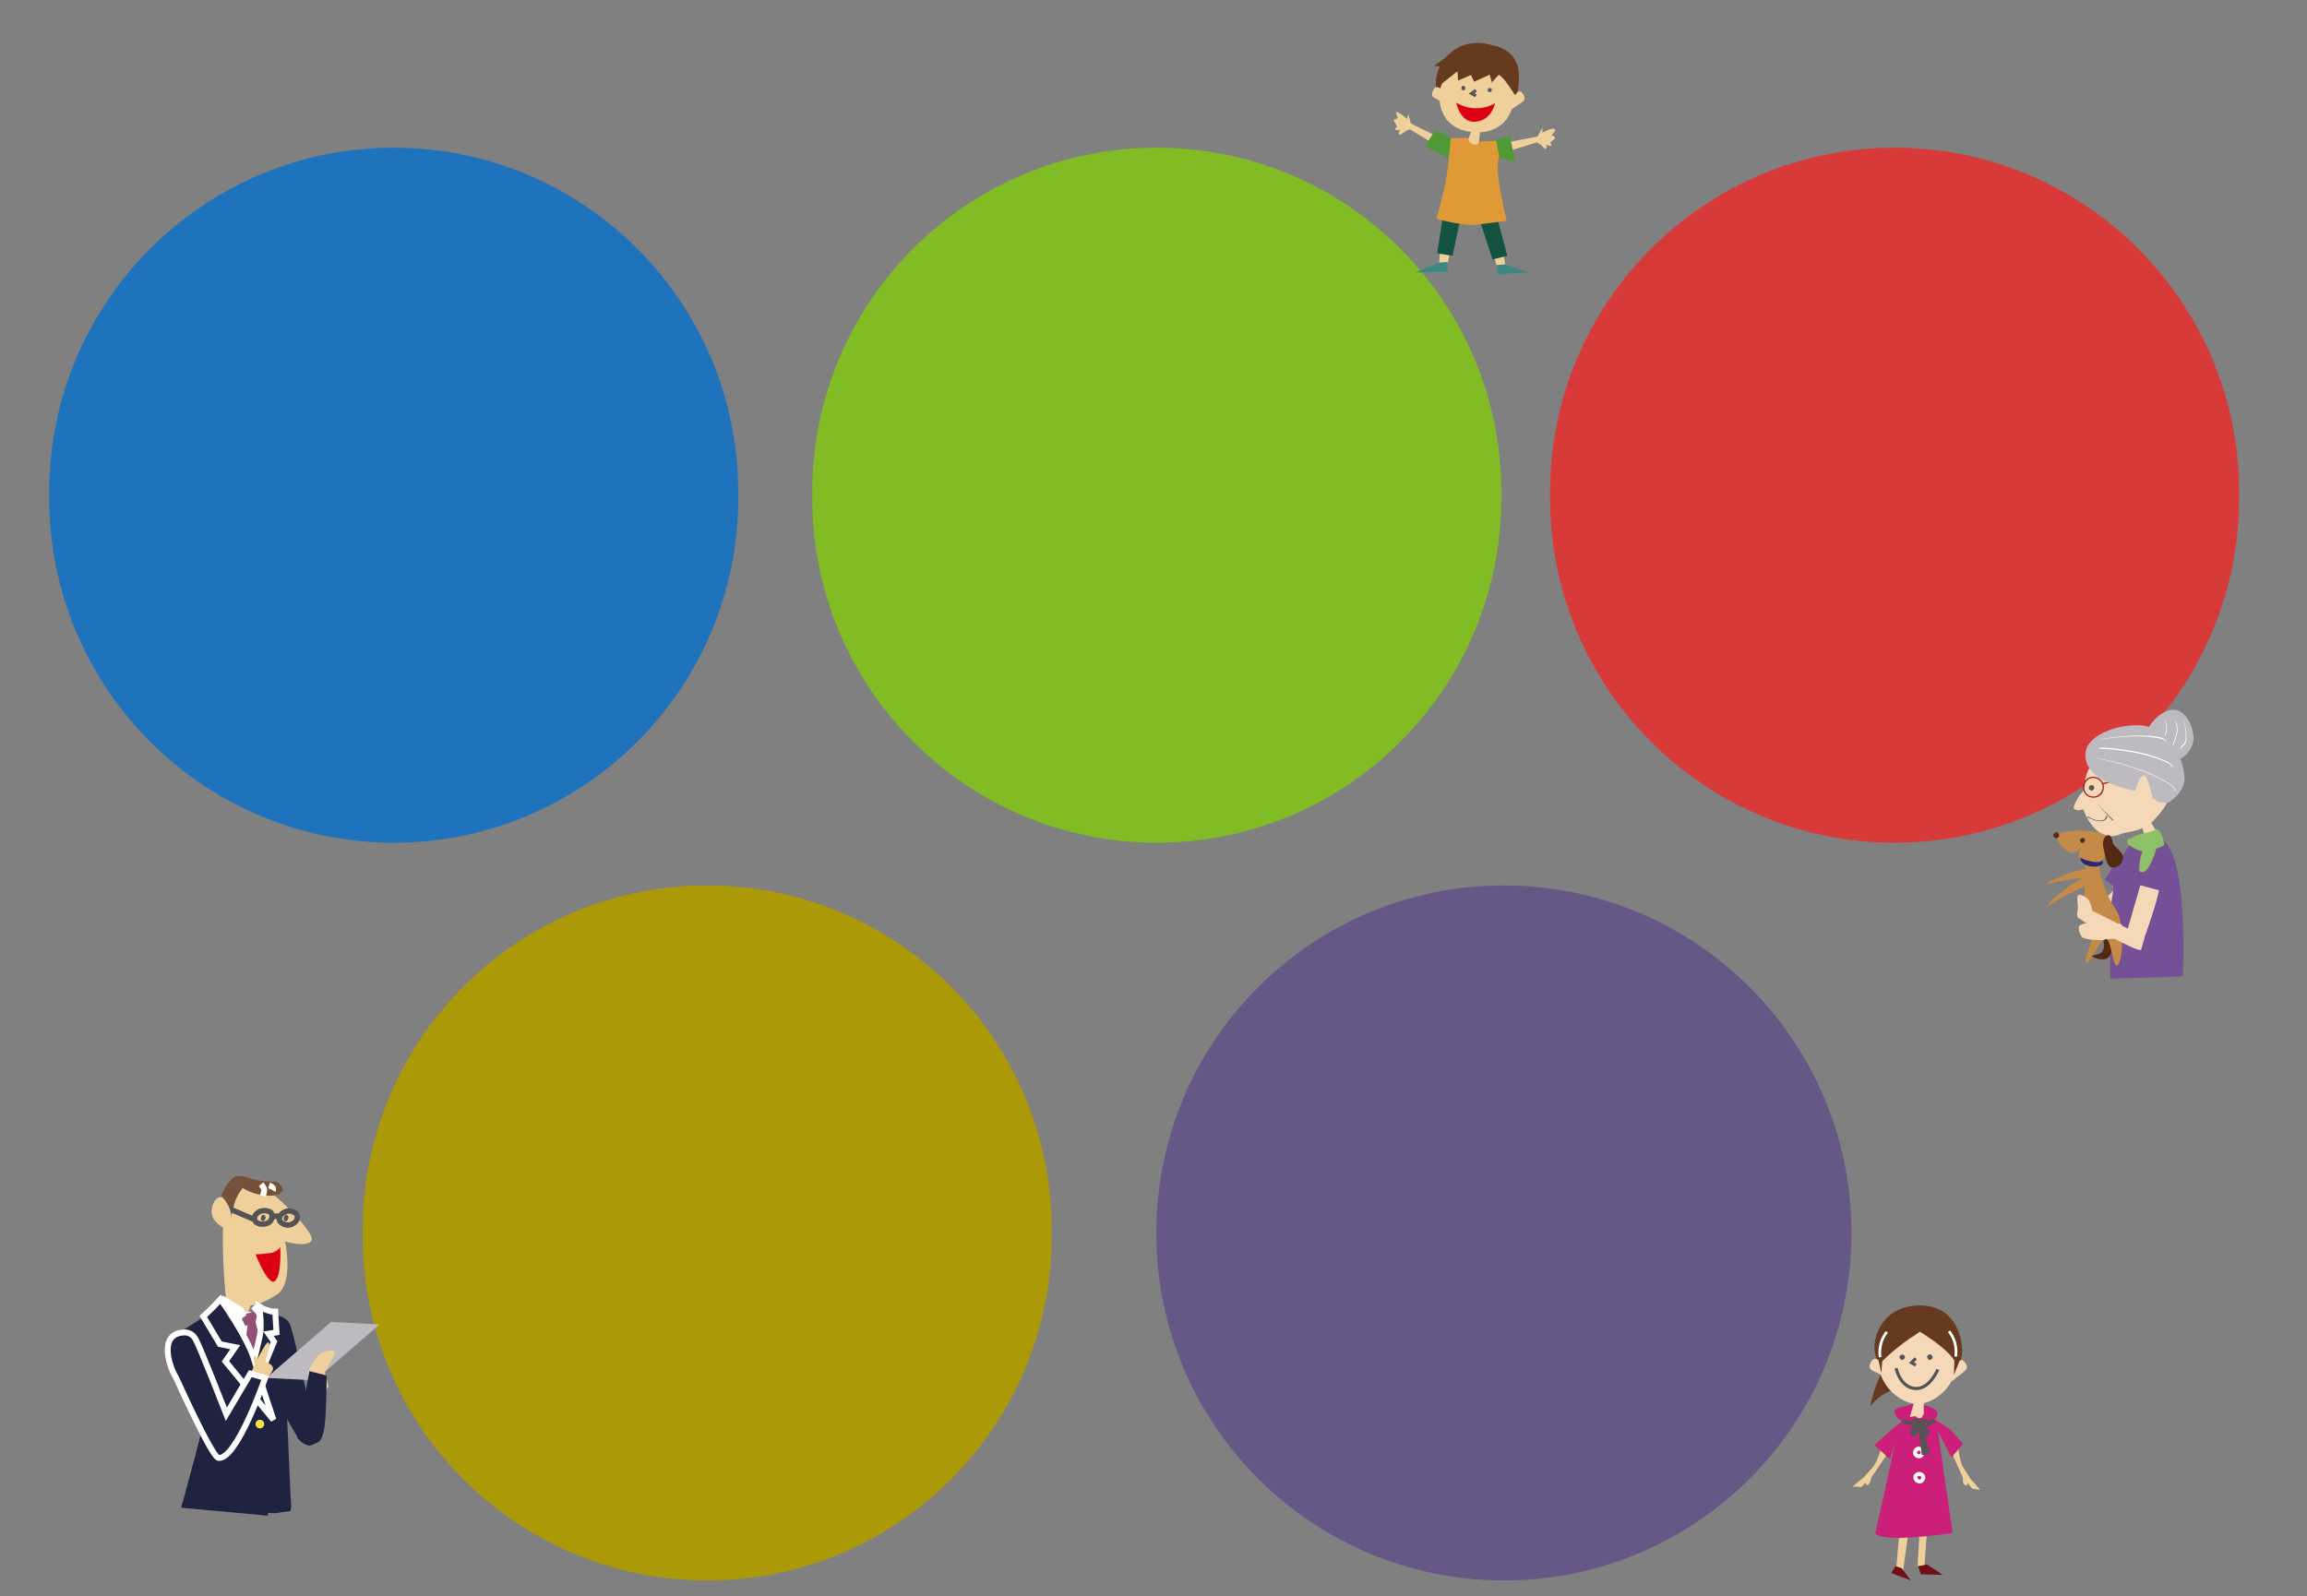 <?xml version="1.0" encoding="utf-8"?>
<!-- Generator: Adobe Illustrator 23.0.6, SVG Export Plug-In . SVG Version: 6.00 Build 0)  -->
<svg version="1.1" id="レイヤー_1" xmlns="http://www.w3.org/2000/svg" xmlns:xlink="http://www.w3.org/1999/xlink" x="0px"
	 y="0px" width="375px" height="259.5px" viewBox="0 0 375 259.5" style="enable-background:new 0 0 375 259.5;"
	 xml:space="preserve">
<rect x="0" y="0" width="375" height="259.5" fill="#808080" stroke="none"/>
<style type="text/css">
	.st0{fill:#655886;}
	.st1{fill:#81BC24;}
	.st2{fill:#1E73BC;}
	.st3{fill:#AC9908;}
	.st4{fill-rule:evenodd;clip-rule:evenodd;fill:#663A1E;}
	.st5{fill-rule:evenodd;clip-rule:evenodd;fill:#F0D09A;}
	.st6{fill-rule:evenodd;clip-rule:evenodd;fill:#535453;}
	.st7{fill-rule:evenodd;clip-rule:evenodd;fill:#145341;}
	.st8{fill-rule:evenodd;clip-rule:evenodd;fill:#4F9936;}
	.st9{fill-rule:evenodd;clip-rule:evenodd;fill:#DF9936;}
	.st10{fill-rule:evenodd;clip-rule:evenodd;fill:#3C8984;}
	.st11{fill:none;stroke:#535453;stroke-width:0.508;}
	.st12{fill-rule:evenodd;clip-rule:evenodd;fill:#DD0014;}
	.st13{fill-rule:evenodd;clip-rule:evenodd;fill:#CC1F7A;}
	.st14{fill-rule:evenodd;clip-rule:evenodd;fill:#F5D8B8;}
	.st15{fill-rule:evenodd;clip-rule:evenodd;fill:#710F18;}
	.st16{fill:none;stroke:#FFFFFF;stroke-width:0.635;}
	.st17{fill:none;stroke:#535453;stroke-width:0.635;}
	.st18{fill:none;stroke:#FFFFFF;stroke-width:0.44;}
	.st19{fill-rule:evenodd;clip-rule:evenodd;fill:#202340;}
	.st20{fill-rule:evenodd;clip-rule:evenodd;fill:#745138;}
	.st21{fill:none;stroke:#FFFFFF;stroke-width:0.96;}
	.st22{fill-rule:evenodd;clip-rule:evenodd;fill:#FFFFFF;}
	.st23{fill-rule:evenodd;clip-rule:evenodd;fill:#944F75;}
	.st24{fill-rule:evenodd;clip-rule:evenodd;fill:#202340;stroke:#FFFFFF;stroke-width:0.96;}
	.st25{fill-rule:evenodd;clip-rule:evenodd;fill:#F4E544;}
	.st26{fill:none;stroke:#535453;stroke-width:0.875;}
	.st27{fill-rule:evenodd;clip-rule:evenodd;fill:#BDBAC0;}
	.st28{fill:#D83A3A;}
	.st29{fill:#F5D8B8;}
	.st30{fill:#9E1D1A;}
	.st31{fill:#BDBAC0;}
	.st32{fill:#765097;}
	.st33{fill:#552A14;}
	.st34{fill:#C68A48;}
	.st35{fill:#2C267B;}
	.st36{fill:#472D26;}
	.st37{fill:#8EC067;}
</style>
<g id="グループ_1305" transform="translate(187.754 1930.569)">
	<g id="グループ_1302" transform="translate(0 0)">
		<path id="長方形_25" class="st0" d="M56.7-1786.6L56.7-1786.6c31.2,0,56.5,25.3,56.5,56.5l0,0c0,31.2-25.3,56.5-56.5,56.5l0,0
			c-31.2,0-56.5-25.3-56.5-56.5l0,0C0.2-1761.3,25.5-1786.6,56.7-1786.6z"/>
	</g>
</g>
<g id="グループ_1303" transform="translate(131.635 1811.318)">
	<g id="グループ_1302-2" transform="translate(0)">
		<path id="長方形_25-2" class="st1" d="M56.4-1787.3L56.4-1787.3c30.9,0,56,25.1,56,56v1c0,30.9-25.1,56-56,56l0,0
			c-30.9,0-56-25.1-56-56v-1C0.4-1762.2,25.4-1787.3,56.4-1787.3z"/>
	</g>
</g>
<g id="グループ_244" transform="translate(8 1811.318)">
	<g id="グループ_1302-3" transform="translate(0)">
		<path id="長方形_25-3" class="st2" d="M56-1787.3L56-1787.3c30.9,0,56,25.1,56,56v1c0,30.9-25.1,56-56,56l0,0
			c-30.9,0-56-25.1-56-56v-1C0-1762.2,25.1-1787.3,56-1787.3z"/>
	</g>
</g>
<g id="グループ_1306" transform="translate(58.857 1930.569)">
	<g id="グループ_1302-4" transform="translate(0 0)">
		<path id="長方形_25-4" class="st3" d="M56.1-1786.6L56.1-1786.6c30.9,0,56,25.1,56,56v1c0,30.9-25.1,56-56,56l0,0
			c-30.9,0-56-25.1-56-56v-1C0.1-1761.5,25.2-1786.6,56.1-1786.6z"/>
	</g>
</g>
<g id="グループ_1310" transform="translate(226.609 1793.991)">
	<path id="パス_418" class="st4" d="M20.2-1779.9c-0.2,3.7-3.4,6.5-7.1,6.3s-6.5-3.4-6.3-7.1s3.4-6.5,7.1-6.3c0.1,0,0.1,0,0.2,0
		C17.8-1786.7,20.5-1783.6,20.2-1779.9z"/>
	<g id="グループ_336" transform="translate(15.204 13.769)">
		<path id="パス_419" class="st5" d="M0-1784l8.3-1.6c0,0,2.9-1.5,2.7-1c-0.1,0.3-0.3,0.5-0.6,0.8c0,0,0.6,0.2,0.2,0.8
			c-0.3,0.4-0.7,0.7-1.3,0.8l-0.8-0.1l-0.5-0.3l-7.5,2.3L0-1784z"/>
		<path id="パス_420" class="st5" d="M8-1785.4l0.9-1.6v0.8c0,0,1.8-0.9,1.9-0.6s-1,1.2-1,1.2s0.9-0.2,1.1,0.1s-0.4,0.8-0.9,0.6
			s0.6,0.6,0.3,0.8s-0.9-0.3-0.9-0.3s0.4,0.6,0.1,0.8s-1.1-1-1.1-1"/>
	</g>
	<g id="グループ_337" transform="translate(6.083 7.148)">
		<path id="パス_421" class="st5" d="M2.3-1786.1c0,0-1.3-1.2-1.7-0.8s-0.9,1.3-0.1,1.7s1.6,1,1.6,1"/>
		<path id="パス_422" class="st5" d="M13-1785.4c0,0,1.2-1.2,1.6-0.8s0.9,1.2,0.1,1.7s-2.2,1.5-2.2,1.5"/>
	</g>
	<path id="パス_423" class="st5" d="M12.7-1773.1l-1.1,3l2.1,0.2l0.3-3.1L12.7-1773.1z"/>
	<path id="パス_424" class="st5" d="M19.5-1778c-0.3,3.3-2.5,5.8-6.6,5.5s-5.8-3.2-5.5-6.5s4.6-5.7,6.5-5.5S19.8-1781.4,19.5-1778
		z"/>
	<path id="パス_425" class="st6" d="M11.5-1779.9c0.1,0.1,0.1,0.3,0,0.5c-0.1,0.1-0.3,0.1-0.5,0c-0.1-0.1-0.1-0.3,0-0.5l0,0
		C11.1-1780.1,11.3-1780.1,11.5-1779.9z"/>
	<path id="パス_426" class="st6" d="M15.8-1779.6c0.1,0.1,0.1,0.4,0,0.5s-0.4,0.1-0.5,0s-0.1-0.4,0-0.5
		C15.4-1779.7,15.6-1779.7,15.8-1779.6z"/>
	<path id="パス_427" class="st5" d="M7.7-1755.6l-0.4,4.6l1.4-0.1l0.7-3.5L7.7-1755.6z"/>
	<path id="パス_428" class="st5" d="M15.5-1754.8l1.3,4.4l1.3-0.4l-0.6-3.5L15.5-1754.8z"/>
	<g id="グループ_338" transform="translate(0 11.246)">
		<path id="パス_429" class="st5" d="M10.2-1781.5l-7.6-3.7c0,0-2.4-2.2-2.3-1.7c0.1,0.3,0.2,0.6,0.3,0.9c0,0-0.6,0-0.4,0.8
			c0.2,0.5,0.5,0.9,1,1.1L2-1784l0.6-0.2l6.7,4.1L10.2-1781.5z"/>
		<path id="パス_430" class="st5" d="M2.8-1784.9l-0.5-1.8l-0.2,0.8c0,0-1.5-1.3-1.7-1.1s0.6,1.4,0.6,1.4s-0.9-0.4-1-0.2
			s0.2,0.8,0.7,0.9s-0.8,0.4-0.5,0.7s0.9,0,0.9,0s-0.5,0.5-0.3,0.8s1.3-0.7,1.3-0.7"/>
	</g>
	<path id="パス_431" class="st7" d="M8.5-1762.4l-1.5,9.6l2.5,0.4l2.1-9.9L8.5-1762.4z"/>
	<path id="パス_432" class="st7" d="M13-1761l3,9.2l2.4-0.6l-2.6-9.8L13-1761z"/>
	<path id="パス_433" class="st8" d="M12.4-1769.9c2.7-1,6.4-2.1,6.4-2.1l0.9,4.3l-3-0.7c0.3,0.2-0.1,0.7-0.7,1.3L12.4-1769.9z"/>
	<path id="パス_434" class="st8" d="M9.4-1768l-4.4-2.2l1.7-2.6c1.1,0.4,2.1,0.9,3.1,1.5c0.4,0.2,0.7,0.4,1.1,0.6L9.4-1768z"/>
	<path id="パス_435" class="st9" d="M9.2-1771.5c-0.2,2.4-0.4,4.7-0.8,7c-0.6,2.8-1.5,6.1-1.5,6.1c1.9,0.5,3.8,0.9,5.8,1
		c1.4-0.1,5.6-0.7,5.6-0.7s-0.9-3.7-1.3-6.6c-0.4-3.1,0.1-3.8,0.1-3.8l-0.5-2.6L14-1771c-0.2,0.4-0.6,0.6-1,0.5
		c-0.8-0.1-1.1-1.1-1.1-1.1L9.2-1771.5z"/>
	<path id="パス_436" class="st10" d="M8.7-1751.4l-1.4,0.1l-3.8,1.6l5.2-0.1V-1751.4z"/>
	<path id="パス_437" class="st10" d="M16.7-1750.9l1.4-0.1l3.9,1.3l-5.2,0.3L16.7-1750.9z"/>
	<path id="パス_438" class="st4" d="M14.5-1786.8c-7.5-0.4-7.1,6.7-7.1,6.7l2.9-2.3l0.1,1.5l2.1-0.9l0.5,1.1l3.1-1.4
		c0,0,0.8-0.5,2.5,2c1.3,2,1.2,1.5,1.2,1.5S22.7-1786.4,14.5-1786.8z"/>
	<path id="パス_439" class="st4" d="M10.3-1786l-3.8,2.7l2.1,0.3L10.3-1786z"/>
	<path id="パス_440" class="st11" d="M13.3-1779.3l-0.7,0.5l0.7,0.4"/>
	<path id="パス_441" class="st4" d="M17.4-1782.2c-0.5,0.5-1,1-1.5,1.6l-0.7-2.4"/>
	<path id="パス_442" class="st12" d="M10.1-1777.3c0,0,0.6,3.3,3.1,3.1c2.7-0.2,3.2-3,3.2-3C14.5-1776.1,12.1-1776.1,10.1-1777.3z
		"/>
</g>
<g id="グループ_1312" transform="translate(301.205 1999.264)">
	<path id="パス_443" class="st4" d="M9.4-1776.7c0,0-1.7-3.9-3.7-1.2c-1.4,2.2-2.4,4.7-2.9,7.3c0.7-0.9,1.6-1.7,2.6-2.2
		C6.9-1773.4,9.7-1775.5,9.4-1776.7z"/>
	<path id="パス_444" class="st4" d="M17.7-1779.1c0.2-1.8-0.6-7.9-6.8-7.9s-7.9,5.3-7.3,7.9c0.9,4,3.2,7.3,7,7.3
		S17.2-1775.1,17.7-1779.1z"/>
	<path id="パス_445" class="st13" d="M12-1767.5c0,0,2.7-1.6,1.4-2.5c-0.6-0.5-1.4-0.8-2.3-0.8c-0.5-0.3-1.2-0.3-1.7-0.1
		c-1,0.4-2.9,0.4-2.6,1.4c0.2,0.6,0.7,1.1,1.2,1.3l0.9,0.3"/>
	<g id="グループ_340" transform="translate(2.774 8.644)">
		<path id="パス_446" class="st14" d="M2.3-1786.2c0,0-1.4-1.2-1.9-0.6s-0.8,1.4,0.1,1.8s1.8,0.9,1.8,0.9"/>
		<path id="パス_447" class="st14" d="M13.5-1785.7c0,0,1.1-1.4,1.6-1s1,1.2,0.3,1.7c-0.8,0.6-2.1,1.7-2.1,1.7"/>
	</g>
	<path id="パス_448" class="st14" d="M10.1-1771.9l-0.9,3.2h2.3v-3.2H10.1z"/>
	<path id="パス_449" class="st14" d="M16.8-1777.6c0,3.5-3.4,6.6-6.3,6.6s-6.3-3.1-6.3-6.6s4.3-5.6,6.3-5.6
		S16.8-1781.1,16.8-1777.6z"/>
	<path id="パス_450" class="st6" d="M8.3-1778.9c0.2,0.2,0.2,0.4,0,0.6s-0.4,0.2-0.6,0s-0.2-0.4,0-0.6l0,0
		C7.9-1779,8.1-1779.1,8.3-1778.9z"/>
	<path id="パス_451" class="st6" d="M12.8-1778.9c0.2,0.2,0.2,0.5,0,0.6c-0.2,0.2-0.5,0.2-0.6,0c-0.2-0.2-0.2-0.5,0-0.6l0,0
		C12.3-1779.1,12.6-1779.1,12.8-1778.9z"/>
	<path id="パス_452" class="st11" d="M10.2-1778.4l-0.7,0.7l0.7,0.4"/>
	<path id="パス_453" class="st5" d="M4.9-1764.8c0,0-0.8,3.1-1.7,4.1s-1.5,1.7-1.5,1.7s-2.2,1.7-1.7,1.5s1,0.1,1.3,0
		s0.7-0.7,0.7-0.7s0.1,0.6,0.5,0.3s0.4-1,0.4-1l2.9-4.3"/>
	<path id="パス_454" class="st5" d="M17-1765c0,0,0.2,3.2,0.9,4.3s1.2,1.9,1.2,1.9s1.9,2,1.4,1.8s-1-0.1-1.2-0.3
		c-0.2-0.2-0.4-0.5-0.6-0.8c0,0-0.2,0.6-0.6,0.2s-0.2-1-0.2-1l-2.1-4.7"/>
	<path id="パス_455" class="st5" d="M7.8-1753.3l-0.8,9.5l1.1,0.2l1.4-10"/>
	<path id="パス_456" class="st5" d="M10.9-1751.7l-0.4,7l1.1,0.2l0.6-8.1"/>
	<path id="パス_457" class="st15" d="M6.9-1744.6l-0.7,1.1l3.2,1.2l-1.5-2L6.9-1744.6z"/>
	<path id="パス_458" class="st15" d="M10.6-1744.6l0.4,1.3l3.6,0.1l-2.6-1.7L10.6-1744.6z"/>
	<path id="パス_459" class="st13" d="M6.7-1764.3c0,0.9-3.1,14.4-3.1,14.4s0.6,0.7,4.2,0.7c2.8-0.1,5.6-0.4,8.4-0.8
		c-0.4-2.6-2.4-16.6-2.4-16.6l2.2,4.3l1.9-2.2c-0.7-0.8-1.4-1.6-2.2-2.4c-0.9-0.7-4.1-2.6-4.1-2.6l-0.7,1.1l-0.7-0.6l-0.9,0.1
		c-0.8-0.1-5.8,4.6-5.8,4.6L6-1762L6.7-1764.3z"/>
	<path id="パス_460" class="st16" d="M10.1-1762.9c0.1,0.3,0.5,0.5,0.8,0.4s0.5-0.5,0.4-0.8s-0.5-0.5-0.8-0.4l0,0
		C10.2-1763.6,10-1763.2,10.1-1762.9z"/>
	<path id="パス_461" class="st16" d="M10.2-1758.8c0.1,0.3,0.5,0.5,0.8,0.4s0.5-0.5,0.4-0.8s-0.5-0.5-0.8-0.4
		C10.2-1759.5,10-1759.1,10.2-1758.8z"/>
	<path id="パス_462" class="st17" d="M8-1768.2l0.9,0.3l0.9,0.1"/>
	<path id="パス_463" class="st17" d="M12-1767.5c0.4-0.3,0.8-0.6,1.2-0.9"/>
	<path id="パス_464" class="st17" d="M11.2-1767.9c0,0,1.2,1.7,0.8,1.8S10.9-1767.1,11.2-1767.9z"/>
	<path id="パス_465" class="st17" d="M10.5-1767.8c0,0-0.3,2-0.7,1.8S9.7-1767.3,10.5-1767.8z"/>
	<path id="パス_466" class="st17" d="M12.1-1768.4l-0.9,0.4c0,0-0.9-0.3-1.5-0.5"/>
	<line id="線_54" class="st17" x1="10.8" y1="-1767.9" x2="11.5" y2="-1762.7"/>
	<line id="線_55" class="st17" x1="10.8" y1="-1767.9" x2="12.2" y2="-1762.8"/>
	<path id="パス_467" class="st11" d="M7-1776.8c0,0,0.7,3.3,3.3,3.3c2.2,0,3.5-3.1,3.5-3.1"/>
	<path id="パス_468" class="st4" d="M11.9-1783.6c-0.8,0.7-1.7,1.4-2.6,1.9c-1.7,1.2-3.3,2.5-4.7,3.9v0.7l-0.3-3.7
		c0,0,5.4-5.6,8.2-3.6L11.9-1783.6z"/>
	<path id="パス_469" class="st4" d="M9.6-1783.5c0,0,7,3.9,7.3,6.5c0,0,0.4-5-1-6L9.6-1783.5z"/>
	<path id="パス_470" class="st4" d="M4.9-1779.9l-0.3,3.9l-0.8-3.6L4.9-1779.9z"/>
	<path id="パス_471" class="st4" d="M16.5-1778.7l-0.1,3l1-2.5L16.5-1778.7z"/>
	<path id="パス_472" class="st18" d="M4.4-1778.6c-0.2-1.5,0.2-3,1.1-4.1"/>
	<path id="パス_473" class="st18" d="M16.7-1778.7c0.2-1.5-0.2-3-1.1-4.1"/>
</g>
<g id="グループ_1309" transform="translate(27.295 1978.144)">
	<g id="グループ_318" transform="translate(2.047 0)">
		<g id="グループ_317">
			<path id="パス_354" class="st19" d="M17.1-1752.8l0.8,18.2c0,0,0.3,2.2-0.2,2.2s-2.3,0.3-2.3,0.3l-5.2-0.2l0.8-21.9"/>
			<path id="パス_355" class="st19" d="M15.1-1749.1l-0.9,17.4L0.1-1733c0,0,4.7-16.8,4.7-19"/>
			<path id="パス_356" class="st19" d="M20-1743.5c-1.1,0.1-7.5-13.6-7.5-13.6l2.6-7.3c0,0,2.1,0.2,2.7,1.6s3.2,13.5,3.2,13.5
				L20-1743.5z"/>
			<path id="パス_357" class="st19" d="M6.1-1765.5l-6.1,3.9c0,0,4.1,8.3,4.6,11.5s0.6,3.5,0.6,3.5l11.5-0.7c0,0,0.9-8.7,1.1-10.8
				c0.1-1.5-0.1-3-0.6-4.5l-0.8-1.3l-6-1.1"/>
			<path id="パス_358" class="st5" d="M14.9-1784.1l1.6,1.4c0,0,5.8,5.4,4.7,6.4s-4.2,0-4.2,0s1.5,6.9-1.4,8.7s-4.2,1.7-4.2,1.7
				l-2.3,6.4c-0.9-2.7-1.4-5.5-1.8-8.3c-0.3-3.6-0.5-7.2-0.4-10.8c0,0-1.7-0.8-1.8-2.3s0.8-2.7,1.7-2.5c0.6,0.7,1.7,2.1,1.3,3.6
				l1.5-5.9L14.9-1784.1z"/>
			<path id="パス_359" class="st20" d="M10.1-1785L10.1-1785c1.1,0.7,2.3,1.1,3.6,1.2c2.5,0.4,3-0.9,3-0.9s-0.5-1.1-1.1-1.3
				c-1.2,0-2.3-0.1-3.5-0.3c-1.4-0.4-2.9-1.1-3.7-0.2c-0.9,0.9-1.5,2-2,3.2c-0.3,1.1-0.4,1.5-0.4,1.5l1.8,1.6
				c0.5-0.7,0.8-1.4,0.9-2.2C9-1783.3,9.5-1784.2,10.1-1785z"/>
			<path id="パス_360" class="st21" d="M13.1-1785.6c0,0,0.6,0.7,0.5,1.1l-0.2,0.8"/>
			<path id="パス_361" class="st21" d="M14.4-1785.4c0,0,0.9,0.3,0.6,0.8"/>
			<path id="パス_362" class="st22" d="M13.2-1764.1l-2-0.8l-3.1,0.6l-1.1,2c0,0,4.4,9.4,5,8.6S13.2-1764.1,13.2-1764.1z"/>
			<path id="パス_363" class="st23" d="M11-1763.5l-0.9,7.4l2.8,2l0.6-3.9l-1.4-5.6L11-1763.5z"/>
			<path id="パス_364" class="st23" d="M12.4-1764.1l-0.3,1.3l-1.6,0.2l-0.8-1.7l2-0.5C11.8-1764.9,12.4-1764.9,12.4-1764.1z"/>
			<path id="パス_365" class="st22" d="M10.7-1764.3l-0.5-1.2l-3.3-2l-1.4,2.3l4.1,5.2v-0.3l0.3-3.4L10.7-1764.3z"/>
			<path id="パス_366" class="st22" d="M12.6-1764.1l1.3,2l-1.6-4.1l-0.8,0.8L12.6-1764.1z"/>
			<path id="パス_367" class="st24" d="M11.7-1756c0,0,1.1-4.2,1.3-5.6c0.1-1.4,0-2.7-0.2-4.1c0.6,0.4,1.3,0.6,2,0.8h0.6l0.2,3.4
				l-1.3,0.2l0.9,1.3l-2.5,6.1"/>
			<path id="パス_368" class="st24" d="M6.5-1766.9c0,0,4.4,6.1,5.5,9.9s3.1,9.7,3.1,9.7l-7.8-9.5l1.6-2.3l-2.5-0.5l-2.7-4.5
				C4.7-1765,5.6-1765.9,6.5-1766.9z"/>
			<path id="パス_369" class="st25" d="M12.2-1746.6c0,0.4,0.3,0.7,0.7,0.7s0.7-0.3,0.7-0.7s-0.3-0.7-0.7-0.7
				C12.5-1747.3,12.2-1747,12.2-1746.6L12.2-1746.6z"/>
			<path id="パス_370" class="st26" d="M16.3-1779.4c0.6,0.5,1.4,0.6,2,0.2c0.7-0.4,0.9-1.1,0.5-1.6c-0.6-0.5-1.4-0.6-2-0.2
				C16.1-1780.6,15.8-1779.9,16.3-1779.4z"/>
			<path id="パス_371" class="st26" d="M12.3-1779.4c0.6,0.4,1.5,0.4,2.1,0c0.5-0.4,0.6-1.1,0.3-1.6c-0.6-0.4-1.5-0.4-2.1,0
				C12-1780.6,11.8-1779.9,12.3-1779.4z"/>
			<path id="パス_372" class="st26" d="M16-1779.8c0,0,0.3-1.1-1.1-0.4"/>
			<line id="線_53" class="st26" x1="11.9" y1="-1779.9" x2="7.7" y2="-1781.7"/>
			<path id="パス_373" class="st5" d="M6.9-1778.7c0,0-1.7-0.8-1.8-2.3s0.8-2.7,1.7-2.5c0.6,0.7,1.7,2.1,1.3,3.6"/>
		</g>
		<path id="パス_374" class="st12" d="M16.2-1775.5c0,0.1-0.1,0.3-0.2,0.4c-0.4,0.4-1,0.7-1.5,0.7c-0.8,0.1-1.5,0.2-2.3,0.2
			c0,0,2.1,5.4,3.2,4.3S16.2-1775.5,16.2-1775.5z"/>
		<path id="パス_375" class="st6" d="M16.8-1780.2c-0.1,0.3,0,0.5,0.2,0.6s0.4-0.1,0.5-0.4s0-0.5-0.2-0.6S16.9-1780.5,16.8-1780.2
			z"/>
		<path id="パス_376" class="st6" d="M13.1-1780.2c-0.1,0.3,0,0.5,0.2,0.6s0.4-0.2,0.5-0.4s0-0.5-0.2-0.6S13.1-1780.5,13.1-1780.2
			z"/>
	</g>
	<path id="パス_377" class="st27" d="M26.5-1763.2l-10.5,9.1l7.9,0.4l10.5-9.1L26.5-1763.2z"/>
	<path id="パス_378" class="st5" d="M25-1751.1l-2.3-3.6c0,0,1.3-3.5,2.8-3.7s2-0.3,1.3,1s-1.3,2.4-1.3,2.4l0.6,2.3"/>
	<path id="パス_379" class="st19" d="M21-1744.4c0,0,1.4,1.7,2.4,1.2s1.4-0.2,1.9-2.1s0.5-9.2,0.5-9.2l-2.8-0.7L21-1744.4z"/>
	<g id="グループ_319" transform="translate(13.232 27.028)">
		<path id="パス_380" class="st5" d="M0-1781.4c0,0,2.6-5.8,3.1-5.5s-0.5,3.1-0.5,3.1s1.6,0.6,1.2,1.4c-0.2,0.4-0.5,0.8-0.8,1.2
			l-1.4,0.4"/>
		<path id="パス_381" class="st5" d="M1.6-1783.5c0,0-0.5-1.4-0.8-1.2s0.2,1.9,0.2,1.9"/>
	</g>
	<path id="パス_382" class="st24" d="M2.7-1761.5c0.8,0,1.4,0.4,1.8,1.1c0.7,1.2,5,12.2,5,12.2l3.9-6.6l2.4,0.7
		c0,0-4.6,13.4-7.6,13c-1.1-0.2-6.9-13.1-6.9-13.1C0.4-1755.5-1.8-1761.4,2.7-1761.5z"/>
</g>
<g id="グループ_1313" transform="translate(251.764 1811.318)">
	<g id="グループ_1302-5" transform="translate(0)">
		<path id="長方形_25-5" class="st28" d="M56.2-1787.3L56.2-1787.3c30.9,0,56,25.1,56,56v1c0,30.9-25.1,56-56,56l0,0
			c-30.9,0-56-25.1-56-56v-1C0.2-1762.2,25.3-1787.3,56.2-1787.3z"/>
	</g>
</g>
<g id="グループ_1314" transform="translate(332.603 1902.404)">
	<g id="グループ_334" transform="translate(0 0)">
		<g id="グループ_333">
			<g id="グループ_325" transform="translate(4.376)">
				<g id="グループ_321" transform="translate(11.685)">
					<path id="パス_384" class="st27" d="M0-1782.2c0.2,2.2,2.1,3.8,4.3,3.6c1.9-0.2,3.4-1.7,3.6-3.6c0-2-1.2-4.8-3.3-4.8
						S0-1784.2,0-1782.2z"/>
					<path id="パス_385" class="st22" d="M6.3-1785.4c0,0,0.7,3.1,0.1,3.8l-0.7,0.8l0.1,0.1l0.7-0.7
						C7.1-1782.3,6.4-1785.3,6.3-1785.4L6.3-1785.4z"/>
					<path id="パス_386" class="st22" d="M4.8-1785.3c0.4,0.8,0.5,1.7,0.2,2.5c-0.2,0.7-0.4,1.4-0.8,2.1l0.1,0.1
						c0.4-0.7,0.6-1.4,0.8-2.1C5.4-1783.6,5.4-1784.6,4.8-1785.3L4.8-1785.3z"/>
					<path id="パス_387" class="st22" d="M3.1-1785.6c0.4,0.8,0.5,1.7,0.2,2.5c-0.2,0.7-0.4,1.4-0.8,2.1l0.1,0.1
						c0.4-0.7,0.6-1.4,0.8-2.1C3.7-1783.9,3.6-1784.9,3.1-1785.6L3.1-1785.6z"/>
				</g>
				<g id="グループ_324" transform="translate(0 2.527)">
					<g id="グループ_323" transform="translate(0 3.366)">
						<path id="パス_388" class="st29" d="M15.6-1769.8l-2.9-4.7c0,0,2.1-2.1,2.5-3.2s-0.1-15.1-11.9-6.5c0,0-1.1,0.7-1.4,3.2
							c0,0.5-0.1,1-0.3,1.4c-0.7,0.7-1.2,1.6-1.5,2.5l0,0l0,0c0,0.2,0,0.3,0.2,0.4c0.4,0.2,0.8,0.2,1.2,0l0.2,0.1
							c0,0,1.9,5.7,6.1,3.9c0.6-0.3,2.7-0.4,3.4-1c0,0,1.9,4.2,0.3,5.8C12.9-1768.3,14.3-1769,15.6-1769.8z"/>
						<path id="パス_389" class="st6" d="M3.4-1780.4c0.1,0.2,0,0.5-0.2,0.6s-0.5,0-0.6-0.2c-0.1-0.2,0-0.5,0.2-0.6
							S3.3-1780.6,3.4-1780.4z"/>
						<path id="パス_390" class="st30" d="M3.1-1782c-1,0.1-1.6,1-1.5,1.9c0.1,1,1,1.6,1.9,1.5c1-0.1,1.6-1,1.5-1.9l0,0l0,0
							C4.9-1781.4,4-1782.1,3.1-1782z M1.8-1780.1c-0.1-0.8,0.5-1.6,1.3-1.7s1.6,0.5,1.7,1.3l0,0c0.1,0.8-0.5,1.6-1.3,1.7
							C2.6-1778.7,1.9-1779.3,1.8-1780.1z"/>
						
							<rect id="長方形_101" x="4.9" y="-1781.2" transform="matrix(0.973 -0.232 0.232 0.973 413.279 -46.726)" class="st30" width="6.1" height="0.2"/>
						<g id="グループ_322" transform="translate(2.254 9.261)">
							<path id="パス_391" class="st6" d="M2.8-1784.3c-0.9,0.6-2.7-0.5-2.7-0.5l-0.1,0.1c0.1,0,1.9,1.1,2.9,0.5
								c0.3-0.2,0.4-0.4,0.4-0.7H3.1C3.2-1784.7,3-1784.5,2.8-1784.3z"/>
							<path id="パス_392" class="st6" d="M1.6-1786.9l2.6,2.8l0.1-0.1L1.6-1786.9L1.6-1786.9z"/>
						</g>
					</g>
					<path id="パス_393" class="st31" d="M11.7-1786.9c-3.2-0.6-9.7,1.1-9.7,4.7s4.4,5,7.4,5.7c1.6,0.3,3.2,1,4.4,2l1.6,0.1
						c0,0,3-1.7,2.7-4.3C18-1780.2,16.9-1785.9,11.7-1786.9z"/>
					<path id="パス_394" class="st29" d="M10-1776.1c0,0,1.2-4.3,2-2.2c0.4,1,0.7,2,0.9,3l-1.2,1.8"/>
					<path id="パス_395" class="st22" d="M3.4-1781.7c0.1,0,8.1,1.4,12.6,4.5c0.3,0.2,0.5,0.5,0.6,0.8h0.1
						c-0.1-0.4-0.4-0.7-0.7-0.9C11.5-1780.4,3.5-1781.8,3.4-1781.7L3.4-1781.7z"/>
					<path id="パス_396" class="st22" d="M4.3-1783.2c0.1,0,7,0.2,11.2,2.4c0.3,0.2,0.5,0.4,0.6,0.6l0.1-0.1
						c-0.2-0.3-0.4-0.5-0.7-0.7c-4.2-2.2-11.1-2.4-11.2-2.4L4.3-1783.2z"/>
					<path id="パス_397" class="st22" d="M4.2-1784.7L4.2-1784.7c0.1,0.1,6.1-1.1,10.1-0.1c0.3,0.1,0.5,0.2,0.7,0.4l0.1-0.1
						c-0.2-0.2-0.5-0.4-0.7-0.5C10.3-1785.9,4.3-1784.7,4.2-1784.7z"/>
				</g>
			</g>
			<g id="グループ_326" transform="translate(7.09 21.728)">
				<path id="パス_398" class="st29" d="M7.5-1782.9l-7.5,7.3l1.8,2.3c0,0,8.3-6.9,7.8-7.8L7.5-1782.9z"/>
				<path id="パス_399" class="st32" d="M7.9-1787c-1.3,1-2.6,2.1-3.8,3.3c-0.4,0.6-0.8,1.2-1.1,1.8l-0.6,0.8l3.9,2.7
					c0,0,4.4-6,3.3-7.1L7.9-1787z"/>
			</g>
			<g id="グループ_332" transform="translate(0 19.411)">
				<g id="グループ_330" transform="translate(0 0.229)">
					<path id="パス_400" class="st32" d="M16.5-1785.7l-2.1,0.2c-1.7,1.7-2.8,3.9-3.2,6.3c-0.6,3.8-0.8,5.2-0.8,5.2v11.1l11.8-0.4
						C22.2-1763.3,23.6-1788.7,16.5-1785.7z"/>
					<g id="グループ_328">
						<g id="グループ_327">
							<path id="パス_401" class="st33" d="M8.3-1771.7c0,0,2.4,4.3,0.1,4.8c-0.5,0.2-1,0.2-1.5,0.1c0,0,3.2,2,3.7-0.5
								S8.3-1771.7,8.3-1771.7z"/>
							<path id="パス_402" class="st34" d="M6.4-1782.9c0,0-0.1,3.7-0.2,6.8s1.1,4.1,1.4,5.4s-1.7,4.7-1.1,5.1s2.6-4.5,3.4-3.7
								s0.9,4.6,1.7,4.2s1.3-6.9-0.3-9.1s-2.8-6-2.6-7.1"/>
							<path id="パス_403" class="st34" d="M6.9-1780.8c-1.4,0.2-2.8,0.5-4.1,1.1c-2.5,1-2.8,1.5-2.8,1.5s6.3-1.9,8.5-0.6"/>
							<path id="パス_404" class="st35" d="M9.2-1781.7c-0.2,0.5-1.1,0.7-2.1,0.5s-1.7-0.9-1.5-1.5s1.1-0.7,2.1-0.5
								S9.3-1782.3,9.2-1781.7z"/>
							<path id="パス_405" class="st34" d="M9.4-1786.4c-1.2-0.4-2.4-0.6-3.6-0.6c-1.9,0-3.7,0.3-3.9,0.7
								c-0.3,0.8,0.3,1.8,1.5,2.6c0.2,0.1,0.4,0.2,0.6,0.3c0.8,0,1.4-0.4,1.4-0.9c0,0.5,0,1.1-0.2,1.6c1.4,0.6,3,1.1,3.7,0.7
								C9.8-1782.5,11.3-1785.5,9.4-1786.4z"/>
							<path id="パス_406" class="st33" d="M9.7-1786.1c0,0-0.7,0.5-0.4,1.9s0.5,2.9,1.3,3.2c0.9,0.1,1.8-0.5,1.9-1.5
								c0-0.1,0-0.1,0-0.2c-0.1-1-1.6-1.7-1.7-2.4S10.4-1786.6,9.7-1786.1z"/>
							<path id="パス_407" class="st33" d="M2.1-1786.1c-0.1,0.2-0.3,0.4-0.6,0.3c-0.2-0.1-0.4-0.3-0.3-0.6
								c0.1-0.2,0.3-0.4,0.6-0.3C2-1786.6,2.2-1786.3,2.1-1786.1L2.1-1786.1z"/>
							<path id="パス_408" class="st36" d="M6.3-1785.3c-0.1,0.2-0.3,0.3-0.5,0.3c-0.2-0.1-0.3-0.3-0.3-0.5
								c0.1-0.2,0.3-0.3,0.5-0.3S6.3-1785.5,6.3-1785.3L6.3-1785.3z"/>
						</g>
						<path id="パス_409" class="st34" d="M6.4-1779.5c-1.4,0.7-2.8,1.5-4,2.6c-2.3,1.8-2.4,2.4-2.4,2.4s6.1-4.2,8.9-3.8"/>
					</g>
					<g id="グループ_329" transform="translate(4.926 1.601)">
						<path id="パス_410" class="st29" d="M10.7-1780.8l-2.9,10l2.7,1.1c0,0,3.8-10.1,2.9-10.7L10.7-1780.8z"/>
						<path id="パス_411" class="st29" d="M11.1-1771.3l-8.4-4.2l-1.7,1.6c0,0,8.7,5.1,9.5,4.7L11.1-1771.3z"/>
						<path id="パス_412" class="st29" d="M0.4-1773.1c-0.1,0.6,0.1,1.3,0.5,1.8c0.6,0.6,3.6,0.5,3.6,0.5l0.6-1.2
							C5.1-1772,2.7-1774.6,0.4-1773.1z"/>
						<path id="パス_413" class="st29" d="M2.6-1775.4c0,0-0.2-2-1.3-2.5s-1.3-0.3-1.1,1.2s-0.6,1.9,0.4,2.5
							c0.6,0.4,1.4,0.7,2.1,0.9L2.6-1775.4z"/>
						<path id="パス_414" class="st32" d="M11.8-1787c0,0-0.9-0.5-1.9,2s-1.1,3-1.1,3l-1,1.6l6.3,1.7
							C14.1-1778.7,17.6-1786.8,11.8-1787z"/>
					</g>
				</g>
				<g id="グループ_331" transform="translate(13.206)">
					<path id="パス_415" class="st37" d="M3.6-1785.6c-0.7,1-1.2,2.1-1.5,3.3c-0.2,1.4-0.2,2.1-0.2,2.1s0.8,0.8,1.7-0.9
						c0.6-1,1-2.2,1.2-3.3l-0.2-0.9L3.6-1785.6z"/>
					<path id="パス_416" class="st37" d="M1-1785.7c0,0-1.7,0.3-0.8,1.2c0.7,0.6,1.6,1,2.6,1.2c0,0,3.2-0.8,3.2-1.2
						s-0.6-2.9-1.5-2.4c-0.6,0.3-1.3,0.5-2,0.6l-1.1,0.3L1-1785.7z"/>
				</g>
			</g>
		</g>
	</g>
	<path id="パス_417" class="st29" d="M9.2-1751.4c0,0,3.1-1.4,3.1-0.5s0.6,1.3-0.4,1.8s-0.7,0.3-2,0.4c-0.7,0.1-1.4,0.1-2.1,0
		L9.2-1751.4z"/>
</g>
</svg>
